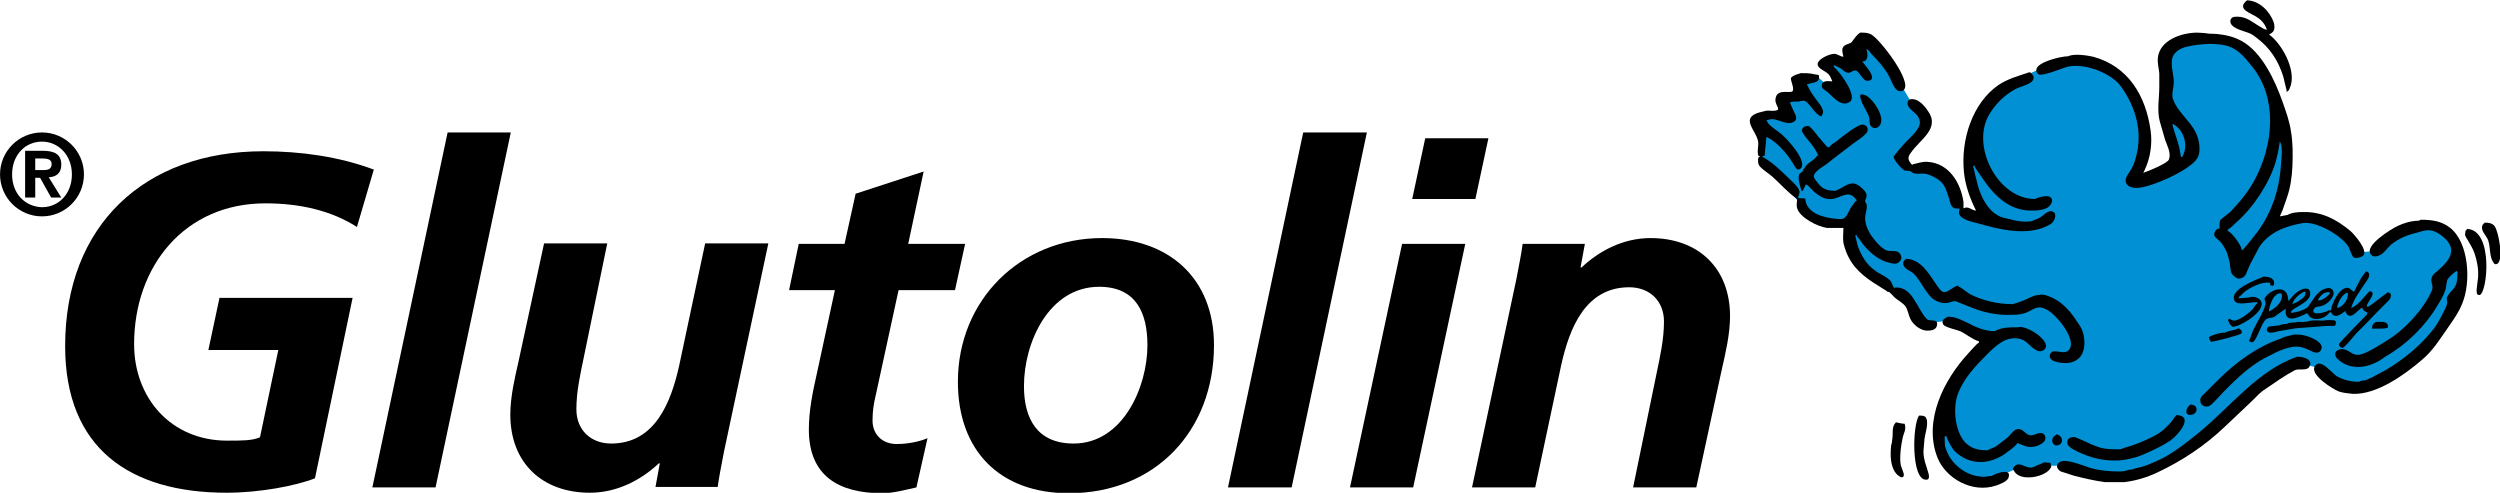 <?xml version="1.0" encoding="UTF-8" standalone="no"?>
<!-- Generator: Adobe Illustrator 22.1.0, SVG Export Plug-In . SVG Version: 6.00 Build 0)  -->

<svg
   xmlns:dc="http://purl.org/dc/elements/1.1/"
   xmlns:cc="http://creativecommons.org/ns#"
   xmlns:rdf="http://www.w3.org/1999/02/22-rdf-syntax-ns#"
   xmlns:svg="http://www.w3.org/2000/svg"
   xmlns="http://www.w3.org/2000/svg"
   xmlns:sodipodi="http://sodipodi.sourceforge.net/DTD/sodipodi-0.dtd"
   xmlns:inkscape="http://www.inkscape.org/namespaces/inkscape"
   version="1.0"
   x="0px"
   y="0px"
   width="293.903"
   height="57.938"
   viewBox="0 0 293.903 57.938"
   xml:space="preserve"
   id="svg74"
   sodipodi:docname="Gluto_blue_4c [Konvertiert].svg"
   inkscape:version="0.92.3 (2405546, 2018-03-11)"><defs
   id="defs78" /><sodipodi:namedview
   pagecolor="#ffffff"
   bordercolor="#666666"
   borderopacity="1"
   objecttolerance="10"
   gridtolerance="10"
   guidetolerance="10"
   inkscape:pageopacity="0"
   inkscape:pageshadow="2"
   inkscape:window-width="2114"
   inkscape:window-height="1230"
   id="namedview76"
   showgrid="false"
   inkscape:zoom="0.7927658"
   inkscape:cx="557.88294"
   inkscape:cy="-468.30755"
   inkscape:window-x="0"
   inkscape:window-y="0"
   inkscape:window-maximized="0"
   inkscape:current-layer="svg74" />
<style
   type="text/css"
   id="style2">
	.st0{fill-rule:evenodd;clip-rule:evenodd;fill:#0090D3;}
	.st1{fill-rule:evenodd;clip-rule:evenodd;}
</style>
<g
   id="g72"
   transform="matrix(0.567,0,0,0.567,-21.542,-209.755)"
   style="stroke-width:1.764">
	<path
   class="st0"
   d="m 403.1,403.7 0.3,-5.3 -1.4,-4.1 5.4,-0.8 0.1,-3.2 3.3,-0.8 v -3.1 l 3.9,-0.7 2,1.8 2.7,-0.2 -3.1,-4.3 1.9,-1 2.8,1.2 0.4,-2.9 3.1,-2.6 7.5,9.6 2.5,4.2 2.8,4 -5,6.8 1,2.1 4.3,0.3 5.1,3.7 1.5,4 0.8,1.6 4.5,0.8 -3.2,-8.4 0.2,-6.8 2.8,-7.4 4.5,-4.2 4.5,-2.6 3.4,-1.5 5.8,-1.4 7.1,1.8 5.9,6.2 1.9,7.5 -0.7,5.6 -1.5,3.9 6,-1.8 2.6,-2.3 -2.6,-9.2 0.2,-9.2 1.1,-5.3 7,-1.6 7.9,1.5 5.9,8.6 2.7,8.9 0.4,9.6 -1.9,7 -1,2.4 5.7,-1.3 5.3,0.8 5,3.3 2.3,3.4 3.3,-0.3 6,-4.6 6.5,-0.4 4.4,3.9 1.3,7.4 -2.8,7.1 -3.1,4.4 -4.8,5 -6.4,4.1 -5.4,1.6 -4.4,-1.8 -2.9,-2.5 -3.3,-0.9 -5.3,1.8 -6.9,5.7 -6.4,6.1 -7,5.1 -7.4,3.9 -5.5,0.9 -7.2,-1 -4.3,-1.3 h -3.6 c 0,0 -3.2,1.3 -3.1,1.3 0.1,0 -2.8,-0.5 -2.8,-0.5 l -3.7,1.6 -4.4,0.9 -4.3,-1.5 -3.9,-6 0.4,-6.9 3.7,-7.5 5.4,-6.1 1.8,-2.1 -4.4,-1.6 -4.3,-1.7 -4.7,0.6 -2.5,-1.4 -2.3,-4.2 -3.9,-2.6 -5.9,-4.8 -2,-5 0.3,-3.1 -4.7,-0.3 -4.1,-1.8 -1.4,-2.1 -1.3,-1.8 -3.8,-4.4 z"
   id="path4"
   inkscape:connector-curvature="0"
   style="clip-rule:evenodd;fill:#0090d3;fill-rule:evenodd;stroke-width:3.112" />
	<path
   d="m 503.9,370 c 2.6,0.1 4.7,2.3 5.5,4.5 0.2,0.6 0.3,1.4 -0.1,2 -0.2,0.2 -0.5,0.5 -0.8,0.5 0,0 0,0.1 0,0.1 0.1,0 0.1,0.1 0.1,0.1 2.5,1.9 5.3,6.9 4.4,10.3 -0.1,0.3 -0.4,1.4 -0.8,1.4 0,0 0,0.1 0,0.1 0,0 -0.1,0 -0.1,0 0,-0.1 0,-0.2 0,-0.3 -0.2,-1 -0.5,-1.9 -0.7,-2.9 -1,-3.2 -2.7,-5.9 -5.5,-8 -0.5,-0.4 -1,-0.8 -1.6,-1 -1,-0.4 -2.8,-0.8 -3.5,-1.6 -0.5,-0.5 -0.5,-1.2 0,-1.6 0.3,-0.2 0.7,-0.2 1.1,-0.2 2,0 3.3,1.3 4.9,2.2 0.3,0.2 0.8,0.5 1.2,0.5 -0.3,-1 -1,-1.9 -1.9,-2.5 -1.2,-0.9 -4.6,-1.7 -2.2,-3.6 z"
   id="path6"
   inkscape:connector-curvature="0"
   style="stroke-width:1.764" />
	<path
   d="m 423.7,376.7 c 0.9,0 1.6,0 2.3,0.4 1.8,1 8.6,9.8 6.7,11.5 -0.4,0.4 -1.1,0.3 -1.5,-0.1 -0.8,-0.8 -1.1,-2 -1.6,-2.9 -0.9,-1.6 -2.2,-3.1 -3.6,-4.5 -0.2,-0.2 -0.6,-0.9 -0.9,-0.9 0,0 0,-0.1 0,-0.1 0,0 -0.1,0 -0.1,0 0,0 0,0.1 0,0.1 0.3,0.9 0.4,2.5 -0.9,2.5 0,0 0,0.1 0,0.1 0,0 0.1,0 0.1,0 0.4,0.6 2.7,3 1.7,3.7 -1.5,0.9 -2.1,-1.4 -3,-1.9 -0.7,-0.3 -1.1,0.6 -1.9,0.4 -0.6,-0.1 -0.9,-0.6 -1.4,-0.9 -0.4,-0.2 -0.8,-0.4 -1.2,-0.6 -0.1,0 -0.1,0 -0.2,0 0,0.1 0,0.2 0,0.3 1.2,0.9 4.9,6 3.4,7.2 -1.7,1.3 -3.5,-0.9 -4.6,-1.9 -0.3,-0.3 -1,-0.6 -1.2,-1 -0.1,-0.3 -0.1,-0.8 0.1,-1 0.5,-0.5 1.3,-0.3 2,-0.3 -0.2,-0.5 -0.4,-1.1 -0.8,-1.5 -0.6,-0.6 -2,-1.1 -2.2,-1.8 -0.4,-1.2 2.4,-2.4 3.4,-2.4 0.7,0 1.3,0.6 1.9,0.6 -0.1,-0.6 -0.4,-1.4 -0.1,-1.9 0.3,-0.7 1.3,-0.7 1.8,-1.1 0.6,-0.8 1,-1.5 1.8,-2 z"
   id="path8"
   inkscape:connector-curvature="0"
   style="stroke-width:1.764" />
	<path
   d="m 458.8,384.9 c 0.6,0.3 1.2,1.1 0.6,1.8 -0.6,0.8 -2.6,1.2 -3.5,1.7 -2.1,1.1 -4,2.9 -5.3,5 -4.2,6.5 1.5,17.8 9.3,17.8 0.6,-0.3 2.2,-0.8 3,-0.5 1.1,0.5 0.4,1.8 -0.4,2.3 -0.9,0.5 -2,0.6 -3.2,0.6 -4.8,0.1 -8,-3.3 -10.4,-6.9 -0.3,-0.5 -1.5,-2 -1.5,-2.4 -0.1,0 -0.2,0 -0.3,0 0,0 0,0.1 0,0.1 0.3,1.4 0.7,2.8 1,4.1 0.7,2.4 2,5 4.3,6.2 0.7,0.4 1.6,0.5 2.4,0.7 1,0.3 2.1,0.5 3.3,0.5 0.4,0 0.8,-0.1 1.1,-0.1 0.5,-0.2 1,-0.4 1.5,-0.6 0.9,-0.4 1.8,-1.8 2.9,-1.4 0.9,0.4 0.5,1.6 0,2.2 -0.3,0.4 -0.8,0.6 -1.2,0.8 -4.2,2.1 -10,0.7 -14.1,-0.5 -1.1,-0.3 -3.4,-0.7 -4,-1.8 -0.3,-0.5 0,-0.9 0,-1.3 -0.5,0 -1,0 -1.3,-0.2 -0.6,-0.4 -0.7,-1.3 -0.9,-1.9 -0.4,-1.2 -0.7,-2.5 -1.6,-3.4 -0.8,-0.8 -2,-1.4 -3.1,-1.7 -0.8,-0.2 -1.7,0.1 -2.5,-0.1 -0.4,-0.1 -0.6,-0.4 -0.9,-0.5 -0.4,0 -0.7,-0.1 -1.1,-0.1 -0.6,-0.3 -2.3,-2.2 -2.3,-2.9 0.6,-0.8 1.2,-1.5 1.9,-2.3 1.1,-1.3 3.1,-2.8 3.5,-4.3 0.2,-0.7 -0.1,-1.3 -0.4,-1.8 -0.6,-0.9 -2.1,-1.5 -2.1,-2.7 0,-1 1.2,-0.9 1.9,-0.6 0.9,0.4 1.8,1.4 2.3,2.2 2.7,3.7 -1.7,6 -3.5,8.7 -0.6,0.8 -0.7,1.3 -0.1,2.1 0.1,0.2 0.3,0.4 0.5,0.4 0,0 0,-0.1 0,-0.1 1,-0.2 1.9,-0.6 3.1,-0.5 4.4,0.3 6.8,4.3 7.4,8.3 0,0.4 0,0.9 0,1.3 0,0 0.1,0 0.1,0 0.9,-0.5 1.7,0.5 2.5,0.5 -1.2,-2.4 -2.2,-5.1 -2.5,-7.9 -0.7,-6.9 1.8,-14.4 7.1,-18.1 2.1,-1.4 4.2,-1.9 6.5,-2.7 z"
   id="path10"
   inkscape:connector-curvature="0"
   style="stroke-width:1.764" />
	<path
   d="m 411.4,385.1 c 0.9,0 1.8,0 2.6,0.2 0.4,0.1 0.8,0.1 1.1,0.2 0.3,1.3 -0.6,1.5 -1.6,1.7 -0.3,0.1 -0.5,0.1 -0.8,0.2 0,0.2 -0.1,0.3 0.1,0.3 0.5,1.3 1.5,2.5 2.3,3.6 0.4,0.5 0.8,1.1 0.9,1.8 0,0.4 -0.3,0.7 -0.3,1 -1.6,-0.5 -2.5,-3 -3.7,-3.3 -0.4,0.1 -0.8,0.1 -1.2,0.2 -0.5,0 -1.1,0 -1.6,0.1 0,0.1 0,0.2 0,0.3 0.2,0.5 0.4,0.9 0.6,1.4 0.4,0.8 1.2,2 -0.1,2.5 -1.6,0.7 -3.5,-1.2 -5.1,-0.5 -0.1,0 -0.6,0.2 -0.3,0.2 0.5,1.1 2.2,2 3.1,2.8 1.3,1.1 5.1,5.3 4.1,6.9 -0.2,0.3 -0.6,0.5 -0.9,0.3 -0.2,-0.1 -0.4,-0.4 -0.5,-0.6 -1.2,-2.1 -3.1,-4.5 -5.3,-5.8 -0.2,-0.1 -0.3,0 -0.3,-0.2 -0.1,0 -0.2,0 -0.3,0 0,1.3 -0.3,2.5 -0.3,3.8 -0.2,0 -0.3,0.1 -0.5,0.1 0,0 0,0.1 0,0.1 0,0 0.1,0 0.1,0 0,0 0,0.1 0,0.1 2.2,1.2 4.1,3.2 6,5 0.6,0.6 1.4,1.3 1.6,2.1 0.1,0.5 -0.3,0.9 -0.3,1.4 0.5,0 1,0.1 1.5,0.1 0.1,3 3.8,4 6.3,4.2 0.5,0 1.2,0.2 1.7,-0.1 0.7,-0.3 1.2,-2.1 1.8,-2.7 0.2,-0.2 0.6,-1 0.9,-1 0,-0.2 0,-0.1 -0.1,-0.1 -1.8,-2.6 -3.4,0.1 -5.9,-0.2 -1.5,-0.2 -2.7,-1.3 -3.7,-2.3 -0.2,-0.2 -0.5,-0.7 -0.9,-0.7 -0.1,0.3 -0.6,1.1 -0.6,1.3 -0.1,0 -0.2,0 -0.3,0 -0.2,-0.7 -0.9,-2.8 -0.4,-3.5 0.2,-0.2 0.5,-0.4 0.7,-0.6 0.1,-0.2 0.1,-0.5 0.3,-0.5 0.4,-1 1.4,-1.4 2.2,-2.1 0.2,-0.2 0.5,-0.7 0.7,-0.7 0,-0.2 0,-0.1 -0.1,-0.1 -0.5,-1.3 -1.6,-2.5 -2.5,-3.6 -0.3,-0.4 -0.5,-0.8 -0.8,-1.2 -0.1,-0.4 0.2,-0.8 0.5,-1 0.3,-0.1 0.7,-0.2 1,-0.1 0.3,0.3 0.5,0.5 0.8,0.8 0.8,1 1.6,2 2.5,3 0.2,0.2 0.4,0.6 0.8,0.6 0.5,-0.6 1,-0.9 1.6,-1.3 1.1,-0.9 3.9,-3.1 5.1,-3.4 0.5,-0.1 1.1,0.1 1.3,0.7 0.1,0.4 0,0.8 -0.3,1.1 -0.8,0.9 -1.9,1.5 -2.8,2.2 -1.8,1.4 -3.6,2.7 -5.3,4.1 -0.7,0.5 -2.5,1.5 -2.7,2.4 -0.2,0.5 0.6,1.3 0.9,1.7 0.9,1.2 2,1.5 3.6,1.5 0.4,-0.2 0.8,-0.4 1.2,-0.6 1.7,-1 2.6,-1.5 4.3,0.1 0.4,0.4 0.8,0.8 0.9,1.3 0.1,0.6 -0.3,0.9 -0.3,1.5 0.8,0.7 0,2.3 0,3.4 0,0.9 0.3,1.8 0.7,2.6 0.5,1.1 2.6,3.8 3.9,4.1 0.8,0.2 1.8,-0.1 2.4,0.4 0.5,0.4 0.7,1.2 0.3,1.7 -0.5,0.7 -1.2,0.7 -1.9,0.5 -2.8,-0.5 -5.1,-2.7 -6.6,-5 -0.2,-0.2 -0.6,-0.6 -0.6,-0.9 -0.2,0 -0.1,0 -0.1,0.1 0,0 -0.1,0 -0.1,0 0,0.1 0,0.2 0,0.3 0.2,0.7 0.3,1.3 0.5,2 0.7,1.9 1.7,3.7 3.5,5 1,0.8 2.1,1.1 3.1,2 0.3,0.2 0.8,1.5 0.8,1.5 0,0 0,0.1 0,0.1 3.9,-0.6 4.8,4.4 6.9,6.5 0.5,0.5 1.8,0 2.1,0.7 0.1,0.3 0,0.8 -0.2,1.1 -0.4,0.5 -1.1,0.6 -1.8,0.6 -1.4,0 -2.9,-1.2 -3.5,-2.4 -0.4,-0.8 -0.5,-1.8 -1,-2.6 -0.6,-0.8 -1.5,-1.2 -2.3,-1.9 -0.4,-0.4 -0.7,-0.8 -1.1,-1.1 -0.2,-0.1 -0.5,0 -0.5,-0.2 -0.9,-0.6 -1.8,-1.1 -2.7,-1.7 -3.2,-2.1 -5.2,-4.2 -6.2,-7.9 -0.3,-1.1 -0.1,-2.3 -0.1,-3.5 -1.1,0 -2.3,0 -3.4,0 -2,-0.3 -5.6,-2.1 -6.2,-4.1 -0.2,-0.7 0,-1.2 0,-1.9 -1.9,-1.3 -3.5,-3.2 -5.2,-4.7 -0.8,-0.7 -2.2,-1.5 -2.7,-2.3 -0.2,-0.3 -0.2,-0.8 -0.2,-1.2 0,-0.2 0.1,-0.6 0.4,-0.6 0,0 0,-0.1 0,-0.1 -0.1,0 -0.2,0 -0.3,0 -0.4,-1 0.1,-2.1 -0.1,-3.1 -0.4,-2.2 -3.7,-4.7 0.1,-5.9 0.5,-0.1 1.1,-0.3 1.6,-0.4 0.7,-0.1 1.8,0.2 2.4,-0.2 0.2,-0.1 -0.1,-0.8 -0.2,-0.9 -0.1,-0.3 -0.3,-0.7 -0.3,-1 0,-2.8 3.2,-1.3 3.6,-2 0.3,-0.7 -0.4,-1.9 -0.4,-2.7 0.7,-0.7 1.3,-0.7 2.1,-1 z"
   id="path12"
   inkscape:connector-curvature="0"
   style="stroke-width:1.764" />
	<path
   d="m 423.8,389.5 c 0.4,0 0.7,0.1 1,0.2 1.6,0.7 4.8,5.4 2.4,6.7 -0.4,0.2 -1,0.1 -1.3,-0.3 -0.4,-0.5 -0.2,-1.4 -0.4,-2 -0.5,-1.3 -1.4,-2.4 -1.7,-3.7 -0.2,-0.2 -0.1,-0.6 0,-0.9 z"
   id="path14"
   inkscape:connector-curvature="0"
   style="stroke-width:1.764" />
	<path
   d="m 539.9,415.5 c 2.4,0 4.3,0.3 6,1.6 4,3 4.5,11.3 2.6,15.8 -0.7,1.8 -1.8,3.3 -2.9,4.9 -1.7,2.4 -3.1,4.8 -5.5,6.8 -3.5,3 -9.3,7.2 -14.3,7 -1,-0.1 -2,-0.2 -2.9,-0.5 -1.2,-0.5 -6.2,-3.5 -4.9,-5.3 1.2,-1.7 3.6,1.7 4.6,2.2 1.3,0.7 2.8,1.1 4.5,1.1 0.3,-0.2 0.8,-0.3 1.3,-0.3 0.5,-0.2 0.9,-0.4 1.4,-0.6 0.9,-0.5 1.8,-1 2.8,-1.5 3.7,-2.2 7.3,-5.1 10,-8.6 1,-1.3 1.7,-2.8 2.4,-4.2 0.2,-0.4 0.4,-0.9 0.4,-1.3 0,-0.4 -0.2,-0.8 0,-1.1 0.3,-0.7 0.8,-1.1 1.3,-1.7 0.6,-0.7 0.8,-1.6 0.8,-2.6 0,-0.2 0.1,-1 -0.1,-1 0,0 0,-0.1 0,-0.1 -0.5,0.2 -1.8,1.4 -2,1.9 -0.2,0.8 -0.2,1.6 -0.5,2.4 -0.4,1.1 -1,2 -1.6,3 -2.5,4.2 -6.4,8 -10.6,10.4 -0.6,0.4 -1.1,0.8 -1.7,1.1 -2.8,1.5 -6,1.7 -8.4,-0.6 -0.6,-0.6 -0.6,-1.5 0.2,-1.8 1.7,-0.7 2.5,0.9 3.8,1 1.6,0.2 4.8,-2.1 6.2,-2.9 3.7,-2.2 7.7,-6.5 9.4,-10.4 0.5,-1.1 -0.5,-1.8 0.1,-3 0.3,-0.5 0.7,-0.8 1.1,-1.1 1.2,-1.1 2.6,-2.3 2.8,-3.9 0.2,-1.3 -0.8,-2.5 -1.7,-3.2 -0.6,-0.5 -1.4,-1 -2.1,-1.2 -1,-0.3 -2.1,0 -3,0.3 -2.1,0.5 -4,1.2 -5.7,2.6 -0.8,0.7 -1.4,1.8 -2.4,2.2 -0.4,0.2 -1,0.3 -1.4,0.1 -0.1,-0.1 -0.2,-0.2 -0.3,-0.3 -1.6,-1.8 4.4,-5.4 5.5,-5.9 1.2,-0.6 2.9,-1.1 4.4,-1.1 0,0 0.2,-0.1 0.4,-0.2 z"
   id="path16"
   inkscape:connector-curvature="0"
   style="stroke-width:1.764" />
	<path
   d="m 553.2,416.1 c 0.8,0 1.5,0.1 2,0.7 0.8,0.9 2.1,7.5 0.4,7.9 -0.3,0.1 -0.5,-0.1 -0.6,-0.3 -0.9,-1.2 -0.6,-3.1 -1.1,-4.6 -0.3,-0.9 -1.3,-1.7 -1.3,-2.7 0,-0.4 0.2,-0.7 0.6,-1 z"
   id="path18"
   inkscape:connector-curvature="0"
   style="stroke-width:1.764" />
	<path
   d="m 549.5,417.4 c 5.6,0.2 4.2,13.5 2.6,13.7 -0.7,0.1 -0.6,-0.7 -0.6,-1.2 0.1,-0.8 0.2,-1.7 0.3,-2.5 0.1,-1.7 -0.2,-3.3 -0.7,-4.8 -0.3,-1 -0.9,-1.9 -1.4,-2.8 -0.2,-0.4 -0.6,-0.8 -0.6,-1.3 0,-0.2 0.1,-0.5 0.1,-0.7 0,0 0,-0.1 0.1,-0.1 0.1,-0.1 0.2,-0.2 0.2,-0.3 z"
   id="path20"
   inkscape:connector-curvature="0"
   style="stroke-width:1.764" />
	<path
   d="m 433.2,423.6 c 3,0.1 4.6,2.9 6.1,5.1 0.4,0.5 0.8,1.3 1.4,1.7 0.9,0.5 2.2,-1 3.1,-1.2 0.2,-0.1 0.2,-0.1 0.2,0.1 0.9,0.4 1.6,1.1 2.4,1.6 2.5,1.3 5.7,2.1 8.9,2.1 0.7,-0.2 1.4,-0.4 2.1,-0.7 1.1,-0.4 2.2,-1.2 3.4,-1.2 0.6,-0.2 1.3,0 1.8,0.2 2.4,0.8 4.3,2.7 5.7,4.8 0.5,0.8 1.1,1.5 1.4,2.3 0.6,1.5 0.7,3.7 -0.1,5.1 -0.6,1 -1.7,1.6 -2.9,1.7 -1.1,0.1 -4.4,-0.2 -3.6,-1.9 0.6,-1.4 3,0.6 4,-1 1.4,-2.2 -2.9,-7.3 -4.8,-8.2 -2,-1 -2.5,0 -4.3,0.7 -0.8,0.3 -1.7,0.4 -2.6,0.4 -3.2,0.2 -6.3,-0.5 -8.9,-1.6 -1,-0.4 -2,-0.8 -3,-1.2 -0.5,-0.1 -1.1,0.2 -1.5,0.3 -0.9,0.2 -1.9,0 -2.6,-0.4 -1.2,-0.6 -2,-1.9 -2.7,-3 -0.6,-0.9 -1.1,-1.8 -1.9,-2.6 -0.6,-0.6 -1.8,-0.9 -2.1,-1.7 -0.3,-0.6 0.1,-1.1 0.5,-1.4 z"
   id="path22"
   inkscape:connector-curvature="0"
   style="stroke-width:1.764" />
	<path
   d="m 441.9,435.6 c 1.6,0 2.8,0.7 4.1,1.3 1.7,0.9 3.5,1.7 5.6,1.7 1.3,-0.8 3.1,-0.8 4.8,-0.8 1.9,-0.6 7.7,3.4 5.2,4.8 -1.4,0.8 -2.9,-1.5 -4,-2.1 -1.6,-0.8 -3.5,-0.4 -4.8,0.5 -1.1,0.7 -2.1,1.7 -3.1,2.7 -2.2,2.2 -4.4,4.6 -5.6,7.5 -1.4,3.1 -0.8,9.2 2.1,11.1 1.1,0.8 2.3,1 3.9,1 0.6,-0.4 1.4,-0.5 2,-1 0.8,-0.6 1.6,-1.2 2.3,-1.8 0.6,-0.6 1.1,-1.5 2,-1.6 0,0 0.1,0 0.1,0 0,0 0.1,0 0.1,0 1.1,0.1 1.5,1.4 2.6,1.3 0.9,-0.1 2.2,-1.1 2.8,0.1 0.2,0.4 0.1,1 -0.3,1.3 -0.9,0.9 -2.6,1.3 -3.9,0.8 -0.5,-0.2 -1,-0.4 -1.5,-0.6 -0.5,0.7 -1.2,1.2 -1.9,1.7 -3.4,2.8 -7.9,3.2 -11.2,-0.1 -0.4,-0.4 -1.6,-2.5 -1.6,-3 -0.1,0 -0.3,0 -0.4,0 0,0.7 0,1.5 0.1,2.1 0.9,3.5 4.3,6.3 8.1,6.3 0.3,0 0.5,-0.1 0.8,-0.1 0.3,0 0.5,-0.1 0.8,-0.1 0.6,-0.4 3.2,-1.4 3.5,-0.4 0.1,0.3 0,0.6 -0.1,0.9 -0.5,0.8 -1.7,1.2 -2.5,1.5 -5,1.7 -10.5,-1.5 -12.2,-5.8 -3,-7.7 1.4,-16.2 6.4,-21.6 0.3,-0.3 1.9,-2.2 2.2,-2.2 0,-0.1 0,-0.2 0,-0.3 -1.4,-0.4 -2.6,-1.5 -3.9,-2.1 -0.7,-0.3 -3.2,-0.8 -3.5,-1.4 -0.5,-0.9 0.4,-1.3 1,-1.6 z"
   id="path24"
   inkscape:connector-curvature="0"
   style="stroke-width:1.764" />
	<path
   d="m 513.6,439.3 c 0.6,0 1.2,0 1.8,0.1 1.2,0.2 5,1.5 3.7,3.3 -0.4,0.5 -1.1,0.4 -1.5,0.2 -1.1,-0.5 -2.2,-1.1 -3.5,-1.1 -1.8,0 -4.1,1.1 -5.6,1.9 -3,1.4 -5.7,3.7 -8.2,6.2 -0.9,0.9 -1.8,1.8 -2.7,2.8 -0.5,0.5 -1,1.1 -1.5,1.4 -0.6,0.3 -1.3,0.1 -1.7,-0.4 -0.2,-0.3 -0.3,-0.9 -0.1,-1.3 0.2,-0.4 0.6,-0.7 0.9,-1 0.8,-0.8 1.6,-1.6 2.5,-2.5 3.9,-3.9 8.3,-7.1 13.3,-8.8 0.6,-0.4 1.6,-0.5 2.6,-0.8 z"
   id="path26"
   inkscape:connector-curvature="0"
   style="stroke-width:1.764" />
	<path
   d="m 514.3,443.9 c 1.2,0 3.4,0.5 2.5,2.1 -0.5,0.9 -2.2,0.3 -3,0.7 -2.1,1.1 -4.2,2.6 -6.1,3.9 -1,0.6 -1.9,1.6 -2.7,2.4 -1.9,1.8 -3.8,3.6 -5.7,5.4 -4.2,4 -8.9,7.1 -14,9.5 -2.1,1 -4.4,1.7 -6.8,2 -1.4,0 -2.8,0 -4.1,0 -2.2,-0.3 -4.3,-0.8 -6.3,-1.3 -0.9,-0.3 -1.9,-0.6 -2.8,-0.9 -0.4,-0.2 -0.8,-0.6 -0.8,-1.1 0,-0.7 0.8,-1.1 1.5,-1.1 1.4,0 3.8,0.9 5.2,1.4 2,0.6 4.1,0.8 6.4,0.8 0.3,0 0.7,-0.1 1,-0.1 0.4,-0.2 0.9,-0.3 1.4,-0.3 0.6,-0.2 1.2,-0.4 1.8,-0.5 1.2,-0.3 2.3,-0.8 3.4,-1.3 2.9,-1.2 6,-3.7 8.5,-5.7 6.7,-5.4 12.4,-13.1 20.6,-15.9 z"
   id="path28"
   inkscape:connector-curvature="0"
   style="stroke-width:1.764" />
	<path
   d="m 492.2,453.8 c 0.3,0.1 0.7,0.1 0.9,0.3 0.7,0.6 0.2,1.7 -0.6,1.8 -1.7,0.4 -1.4,-1.4 -0.3,-2.1 z"
   id="path30"
   inkscape:connector-curvature="0"
   style="stroke-width:1.764" />
	<path
   d="m 489.3,456 c 3.8,0.2 0.1,4.3 -1.2,5.2 -1.3,0.9 -2.7,1.6 -4.2,2.3 -1.3,0.6 -2.6,1.2 -4.1,1.5 -3.4,0.9 -7.2,0.3 -10.1,-1 -0.7,-0.3 -2.6,-1.1 -3,-1.9 -0.1,-0.3 -0.1,-0.7 0,-0.9 0.3,-0.6 0.9,-0.7 1.6,-0.6 0.4,0.2 0.8,0.3 1.2,0.5 1.3,0.6 2.7,1.3 4.1,1.7 1.2,0.3 2.6,0.3 4,0.3 0.8,-0.3 1.7,-0.6 2.5,-0.8 1.9,-0.7 3.6,-1.4 5.3,-2.4 1.1,-0.7 1.9,-1.5 2.8,-2.5 0.4,-0.5 0.6,-1 1.1,-1.4 z"
   id="path32"
   inkscape:connector-curvature="0"
   style="stroke-width:1.764" />
	<path
   d="m 435.9,456.1 c 0.6,0 1.3,0 1.5,0.6 0.5,1.2 -0.3,3.2 -0.4,4.4 -0.1,0.8 -0.1,1.6 -0.2,2.4 0,1.9 0.7,3.2 1.1,4.8 0.1,0.5 0.1,1.1 -0.5,1.1 -3.2,0.2 -2.9,-11.5 -1.5,-13.3 z"
   id="path34"
   inkscape:connector-curvature="0"
   style="stroke-width:1.764" />
	<path
   d="m 431.1,457.5 c 0.5,0.1 1.3,0.3 1.8,0.3 0.4,1.2 -0.2,1.9 -0.4,2.9 -0.2,0.8 -0.3,1.6 -0.4,2.4 -0.1,0.9 -0.2,2.3 0,3.3 0.2,0.6 0.4,1.1 0.6,1.7 0.1,0.4 0,0.8 -0.4,0.8 -0.4,0 -0.7,-0.4 -1,-0.6 -1.4,-1.5 -1.4,-3.9 -1.2,-6 0.1,-0.3 0.2,-0.7 0.2,-1 0.3,-1.6 -0.2,-2.8 0.8,-3.8 z"
   id="path36"
   inkscape:connector-curvature="0"
   style="stroke-width:1.764" />
	<path
   d="m 464.4,460 c 1.5,0.3 1.5,2.2 0,2.3 -0.9,0 -1.1,-1.1 -0.7,-1.7 0.2,-0.3 0.5,-0.4 0.7,-0.6 z"
   id="path38"
   inkscape:connector-curvature="0"
   style="stroke-width:1.764" />
	<path
   d="m 461.8,465.8 c 0.4,0 0.8,0.1 1.3,0.1 0.1,0.2 0.3,1 0.1,1 -1,2 -6.4,3 -7.6,0.7 -0.1,-0.1 -0.4,-0.6 -0.2,-0.6 1.1,-1.7 2.2,-0.1 3.7,-0.1 0.4,-0.1 0.8,-0.2 1.1,-0.4 0.5,-0.2 1,-0.4 1.6,-0.7 z"
   id="path40"
   inkscape:connector-curvature="0"
   style="stroke-width:1.764" />
	<path
   d="m 510.7,399.2 c -0.2,1.5 -0.5,3 -0.9,4.4 -1.3,4.3 -4.6,9.4 -8.2,12.5 -0.3,0.3 -1.4,1.4 -1.7,1.4 v 0.3 c 0.9,0.4 2.9,3.1 2.9,4 l 0.3,-0.1 c 0.3,-0.5 0.7,-0.8 1,-1.2 l 2.2,-2.8 c 2.7,-3.9 4.2,-8.1 4.6,-13.2 0.1,-1.7 0.5,-3.8 -0.2,-5.3 z m -22.3,-3.6 c 0.4,2 1.3,3.7 1.6,5.8 l 0.2,1.1 0.3,-0.1 c 1.3,-2.3 0.3,-5.7 -2.1,-6.8 z m 6.8,-18.8 c 0.8,0.2 1.8,0.1 2.6,0.2 1.9,0.2 3.4,0.6 4.9,1.4 4.3,2.3 7,8.3 8.5,12.5 0.7,2 1.5,4.1 1.8,6.3 0.4,2.2 0.4,4.8 0.3,7.2 -0.1,2.2 -0.4,4.4 -1.1,6.4 l -0.9,2.6 -0.6,1.4 1.6,-0.3 c 0.8,-0.5 2.1,-0.6 3.2,-0.6 4,-0.1 7,1.6 9.8,3.9 0.8,0.7 3.9,4.2 2.6,5.2 -0.4,0.3 -1.5,0.6 -1.9,0.3 -0.3,-0.1 -0.9,-2 -1.2,-2.4 -1.5,-2.2 -6.6,-5.2 -9.4,-4.7 -3.5,0.6 -7,1.9 -9,5 l -1.9,3.6 -0.9,2.1 c -0.3,0.5 -0.8,0.8 -1.4,0.8 -0.3,0 -0.5,-0.1 -0.7,-0.3 l -0.3,-0.2 c -0.9,-0.7 -0.7,-1.7 -0.9,-2.8 -0.2,-0.9 -0.4,-1.7 -0.7,-2.4 -0.4,-0.7 -0.7,-1.4 -1.3,-2 l -1,-0.9 -0.2,-0.4 c -0.1,-0.7 0.5,-1.4 1.1,-1.4 0,-0.6 -0.1,-1.3 0.2,-1.8 l 2.1,-1.7 c 2,-2.1 3.8,-4.3 5.1,-6.8 3.7,-7.1 4.7,-16.6 -0.6,-23.2 -1.3,-1.6 -2.6,-3.3 -4.5,-4.1 -2.4,-1 -6.5,-0.7 -9,-0.1 -1.5,0.3 -3.2,1.3 -3.2,3.1 -0.1,1.5 0.4,2.8 0.4,4.3 0,1 -0.5,2.5 -0.2,3.4 1.1,3.2 4.5,5.1 5.3,8.5 0.3,1.2 0.4,2.8 -0.2,3.8 -1.4,2.5 -9.8,6.2 -12.6,6.2 -1,0 -2.2,-0.3 -2.3,-1.5 0,-0.8 0.8,-1.7 1.2,-2.4 0.4,-0.7 0.7,-1.5 0.9,-2.3 1.6,-5.5 -0.1,-10.8 -3.1,-14.9 -2,-2.7 -7.2,-4.7 -10.7,-4.1 -1.2,0.2 -5.5,2.2 -6.4,1.6 -0.3,-0.2 -0.4,-0.5 -0.4,-0.9 0.1,-1.6 5.1,-2.8 6.6,-2.8 1.2,-0.6 3.9,-0.2 5.2,0.1 7.3,2 10.9,8.1 11.9,15.3 0.4,2.8 -0.1,5.8 -1.2,8.1 -0.1,0.2 -0.2,0.6 -0.4,0.7 1.2,-0.4 5.1,-2 5.4,-2.8 0.5,-1.4 -0.4,-2.9 -0.8,-4.1 l -1.1,-3.8 c -0.6,-2.2 -0.1,-4.9 -0.1,-7.2 v -2.8 c -0.1,-1 -0.4,-2 -0.3,-3.2 0.4,-3.6 4.8,-5.2 8.2,-5.2 z"
   id="path42"
   inkscape:connector-curvature="0"
   style="stroke-width:1.764" />
	<path
   d="m 507.3,427.3 c 1,0 2.3,0.2 2.2,1.5 0,0.2 0,0.3 -0.2,0.3 -0.1,0.1 -0.3,0.2 -0.3,0 -0.2,0 -0.3,0.1 -0.3,-0.1 0,-0.1 0,-0.3 0,-0.4 -1.6,-0.4 -4.3,1 -5.4,1.9 -0.2,0.2 -1,1 -1.1,1 0,0.1 0,0.2 0,0.3 0.4,0 0.8,-0.1 1.3,-0.1 0.3,0 0.6,-0.1 0.9,-0.1 0.7,-0.3 1.6,0 2.1,0.4 2,2 -3.5,5.3 -5,5.6 -0.2,0 -0.7,0.2 -0.7,0 -0.4,-0.2 -1.2,-1.5 -0.6,-1.5 0,0 0,-0.1 0,-0.1 0.3,0.1 0.5,0.4 0.9,0.4 1.1,0.1 3.3,-1.6 4,-2.4 0.2,-0.2 0.6,-1.1 0.9,-1.1 0,-0.1 0,-0.2 0,-0.3 -1.3,-0.1 -4.1,0.8 -4.7,-0.3 -1.2,-2.4 4.7,-4.4 6,-5 z"
   id="path44"
   inkscape:connector-curvature="0"
   style="stroke-width:1.764" />
	<path
   d="m 520.5,436.3 c 0.5,0 1.1,0 1.6,0.1 0.3,0.1 0.3,1 -0.1,1.1 -0.9,0 -1.8,0 -2.6,0.1 -1.8,0.1 -3.6,0.3 -5.4,0.4 -1.2,0.2 -2.4,0.4 -3.5,0.6 -0.6,0.1 -1.2,0.4 -1.9,0.3 -0.9,-0.1 -0.8,-1.3 0.2,-1.3 0.3,0 0.6,-0.1 0.9,-0.1 0.3,0 0.6,-0.1 0.9,-0.1 0.4,-0.2 1,-0.3 1.5,-0.3 0.5,-0.3 1.2,-0.3 1.8,-0.3 0.5,-0.2 1.1,-0.1 1.6,-0.1 0.3,0 0.7,-0.1 1,-0.1 1,-0.5 2.9,0 4,-0.3 z"
   id="path46"
   inkscape:connector-curvature="0"
   style="stroke-width:1.764" />
	<path
   d="m 530.6,436.7 c 0.9,0 2.5,-0.3 2.5,0.9 0,0.2 0,0.3 -0.1,0.3 -0.9,0.3 -2.1,0.1 -3,0.2 -0.2,0 -0.1,0.1 -0.1,-0.1 0,0 -0.1,0 -0.1,0 0,-0.7 0.3,-1 0.8,-1.3 z"
   id="path48"
   inkscape:connector-curvature="0"
   style="stroke-width:1.764" />
	<path
   d="m 502.1,438 c 0.3,0.1 1,0.6 0.6,1.1 -0.3,0.3 -5.6,1.7 -6.3,1.7 -0.2,-0.3 -0.4,-0.6 -0.4,-1 1,-0.5 2.2,-0.9 3.4,-0.9 0.8,-0.5 1.9,-0.4 2.7,-0.9 z"
   id="path50"
   inkscape:connector-curvature="0"
   style="stroke-width:1.764" />
	<path
   d="m 524.7,430.6 c -1.1,0.4 -1.8,1.8 -2.1,2.8 0,0.1 0,0.2 0.1,0.4 1,-0.3 2.1,-1.5 2.1,-2.9 0,-0.2 -0.1,-0.3 -0.1,-0.3 z m -4.5,0 c -0.6,0.1 -1.5,1.1 -1.6,1.6 h 0.3 c 0.4,0 0.9,-0.3 1.2,-0.5 0.2,-0.2 0.8,-0.6 0.9,-0.9 0,0 0.1,-0.2 0,-0.3 -0.5,0 -0.8,0.1 -0.8,0.1 z m -4.5,-0.2 c -2.2,1.2 -2.4,2.6 -2.4,2.6 0,0 0.7,-0.3 0.9,-0.4 0.5,-0.3 1.8,-1 1.8,-1.8 0,0 0.1,-0.2 0,-0.3 -0.1,-0.1 -0.3,-0.1 -0.3,-0.1 z m -6.2,1.1 c -0.4,0.5 -0.9,1.8 -1,2.4 0,0.1 -0.1,0.4 0,0.6 1,-0.5 2.4,-1.6 2.6,-2.8 0,-0.2 0.1,-0.8 -0.1,-0.9 -0.7,-0.3 -1.5,0.7 -1.5,0.7 z m 19.1,-5.3 c 0.4,0.1 0.7,0.4 0.6,0.9 -0.1,0.7 -0.7,1.3 -1,1.8 -0.9,1.4 -2.3,3.2 -2.7,4.9 1,-0.4 2,-1.4 2.7,-2.3 l 1,-1.1 c 0.2,-0.1 0.4,-0.1 0.6,0.1 0.6,0.6 -1.1,2.2 -1.1,3 h 0.4 c 1.1,-0.7 2.1,-1.6 3.1,-2.3 l 0.8,-0.6 c 0.1,-0.1 0.3,0 0.5,0.1 0.4,0.3 0.2,1 -0.1,1.4 l -2.5,2.5 c -1.4,1.5 -2.9,3 -4.4,4.5 -0.9,1 -1.7,2.2 -2.8,3 -0.1,0.1 -0.9,-0.4 -0.7,-0.9 0.2,-0.4 5.8,-6.1 5.8,-6.1 v -0.4 c -0.4,-0.1 -1,-0.5 -1,-1 -0.8,0.3 -2.1,2.4 -3.1,1.5 -0.2,-0.2 -0.4,-0.5 -0.4,-0.8 -0.7,0.5 -1.8,1.5 -2.6,0.8 -0.2,-0.1 -0.3,-0.3 -0.3,-0.5 H 521 c -0.7,1.2 -3.1,2 -4.2,0.8 -0.1,-0.2 -0.3,-0.4 -0.4,-0.6 -0.1,0 -0.1,0 -0.3,0.1 -1.3,0.6 -4.5,2.3 -4.2,-0.9 0,-0.2 0.1,-0.1 -0.1,-0.1 l -2.2,1.6 c -0.5,0.3 -1.3,0.2 -1.7,0.5 -1,0.6 -2,4.6 -2.9,4.8 -0.3,0.1 -0.4,-0.2 -0.7,-0.2 l 0.9,-2.4 c 0.5,-1.1 2.8,-4.7 2.5,-5.8 -0.1,-0.2 -0.3,-0.8 -0.1,-0.8 1.1,-1.8 4.5,-2.9 4.8,0.1 l 0.1,0.6 c 0.8,-1.1 2.3,-2.8 3.8,-2.6 0.3,0 0.5,0.2 0.6,0.5 0.7,2 -2.7,3.1 -3.7,4 -0.1,0.1 -0.3,0.5 -0.1,0.5 1.1,-0.1 2.5,-0.5 3.4,-1.2 l 0.9,-1.3 c 0.7,-1.1 1.7,-2.4 3.1,-2.6 0.4,-0.1 0.8,0 1.1,0.3 0.2,0.3 0.3,0.7 0.2,1.1 -0.4,1.1 -1.5,2 -2.5,2.3 -0.4,0.1 -1.1,0.1 -1.4,0.4 -1.1,1.5 1.4,1.3 2.9,0.5 0.1,-0.1 0.2,-0.1 0.2,0.1 0.1,-0.1 0.1,-0.1 0.3,-0.1 0.1,-1.4 1.7,-4.7 3.4,-4.7 0.6,0 1,0.8 1.4,0.8 0.8,-1.6 1.4,-3 2.5,-4.2 z"
   id="path52"
   inkscape:connector-curvature="0"
   style="stroke-width:1.764" />
	<path
   d="m 115.5,405.1 c -7.2,-2.7 -15.2,-3.8 -22.9,-3.8 -24.7,0 -41.1,15.4 -41.1,40.4 0,21.2 13.4,30.4 33.5,30.4 6.7,0 14.3,-1.4 18.3,-3 l 7.8,-37.4 H 83.5 l -2.3,10.8 h 14.5 l -3.8,18.1 c -1.6,0.7 -3.6,0.7 -6.8,0.7 -11.7,0 -19.3,-8.9 -19.3,-20 0,-16.2 10.5,-29.2 27.2,-29.2 7.2,0 13.7,1.5 19,4.9 z"
   id="path54"
   inkscape:connector-curvature="0"
   style="stroke-width:1.764" />
	<polygon
   points="143.9,397.4 130.8,397.4 115.2,471 128.3,471 "
   id="polygon56"
   style="stroke-width:1.764" />
	<path
   d="m 197.3,420.4 h -13.1 l -5.4,25.4 c -1.7,7.6 -5,16.1 -14.1,16.1 -4.2,0 -7.2,-2.8 -7.2,-7.1 0,-3.7 0.8,-7.2 1.5,-10.6 l 4.9,-23.8 h -13.1 l -5.3,24.5 c -0.7,3.1 -1.7,7.2 -1.7,11 0,10 6.6,16.2 16.5,16.2 5.7,0 10.7,-2.7 14.3,-6.1 h 0.2 l -0.9,4.9 h 12.9 c 0.2,-1.6 0.7,-4.2 1.3,-7.3 z"
   id="path58"
   inkscape:connector-curvature="0"
   style="stroke-width:1.764" />
	<path
   d="m 201.6,430.1 h 9.5 l -3.7,17.1 c -0.9,4 -1.7,7.8 -1.7,11.8 0,9.7 6.3,13.2 15.2,13.2 2.3,0 4.8,-0.7 7.1,-1.2 l 2.3,-10.2 c -1.7,0.7 -4,1.2 -6.4,1.2 -2.9,0 -5,-1.9 -5,-4.9 0,-2 0.3,-3.7 0.6,-4.9 l 4.8,-22.1 H 236 l 2.1,-9.6 h -11.8 l 3.2,-15 -14.1,4.6 -2.3,10.4 h -9.5 z"
   id="path60"
   inkscape:connector-curvature="0"
   style="stroke-width:1.764" />
	<path
   class="st1"
   d="m 260.6,461.9 c -7.6,0 -10.3,-5.2 -10.3,-11.9 0,-9.1 5.2,-20.6 15.6,-20.6 7.7,0 10,5.5 10,12.1 0,8.7 -5.1,20.4 -15.3,20.4 z m 5.9,-42.6 c -17,0 -29.9,12.9 -29.9,29.8 0,14.2 8.6,23.1 23,23.1 17.9,0 30.1,-12.9 30.1,-30.7 0,-14 -9.5,-22.2 -23.2,-22.2 z"
   id="path62"
   inkscape:connector-curvature="0"
   style="clip-rule:evenodd;fill-rule:evenodd;stroke-width:3.112" />
	<polygon
   points="321.4,397.4 308.2,397.4 292.6,471 305.8,471 "
   id="polygon64"
   style="stroke-width:1.764" />
	<path
   class="st1"
   d="M 317.9,471 H 331 l 10.8,-50.5 h -13.1 z m 12.9,-59.8 h 13.1 l 2.7,-12.6 h -13.1 z"
   id="path66"
   inkscape:connector-curvature="0"
   style="clip-rule:evenodd;fill-rule:evenodd;stroke-width:3.112" />
	<path
   d="m 343.2,471 h 13.1 l 5.4,-25.4 c 1.7,-7.6 5,-16.1 14.1,-16.1 4.2,0 7.2,2.8 7.2,7.1 0,3.7 -0.8,7.2 -1.5,10.6 l -4.9,23.8 h 13.1 l 5.3,-24.5 c 0.7,-3.1 1.7,-7.2 1.7,-11 0,-10 -6.6,-16.2 -16.5,-16.2 -5.7,0 -10.7,2.7 -14.3,6.1 h -0.2 l 0.9,-4.9 h -12.9 c -0.2,1.6 -0.7,4.2 -1.3,7.3 z"
   id="path68"
   inkscape:connector-curvature="0"
   style="stroke-width:1.764" />
	<path
   class="st1"
   d="m 38,406.1 c 0,4.8 3.9,8.7 8.7,8.7 4.8,0 8.7,-3.9 8.7,-8.7 0,-4.8 -3.9,-8.7 -8.7,-8.7 -4.8,0 -8.7,3.9 -8.7,8.7 z m 2.5,0 c 0,-4 2.7,-6.8 6.2,-6.8 3.4,0 6.2,2.8 6.2,6.8 0,4 -2.7,6.8 -6.2,6.8 -3.5,-0.1 -6.2,-2.8 -6.2,-6.8 z m 2.7,4.8 h 2.1 v -4.1 h 1 l 2.3,4.1 h 2.1 l -2.6,-4.2 c 1.5,-0.1 2.6,-0.8 2.6,-2.6 0,-2.2 -1.4,-2.9 -3.9,-2.9 h -3.6 z m 2.1,-5.7 v -2.4 h 1.5 c 0.8,0 1.9,0.1 1.9,1.1 0,1.1 -0.7,1.3 -1.7,1.3 z"
   id="path70"
   inkscape:connector-curvature="0"
   style="clip-rule:evenodd;fill-rule:evenodd;stroke-width:3.112" />
</g>
</svg>